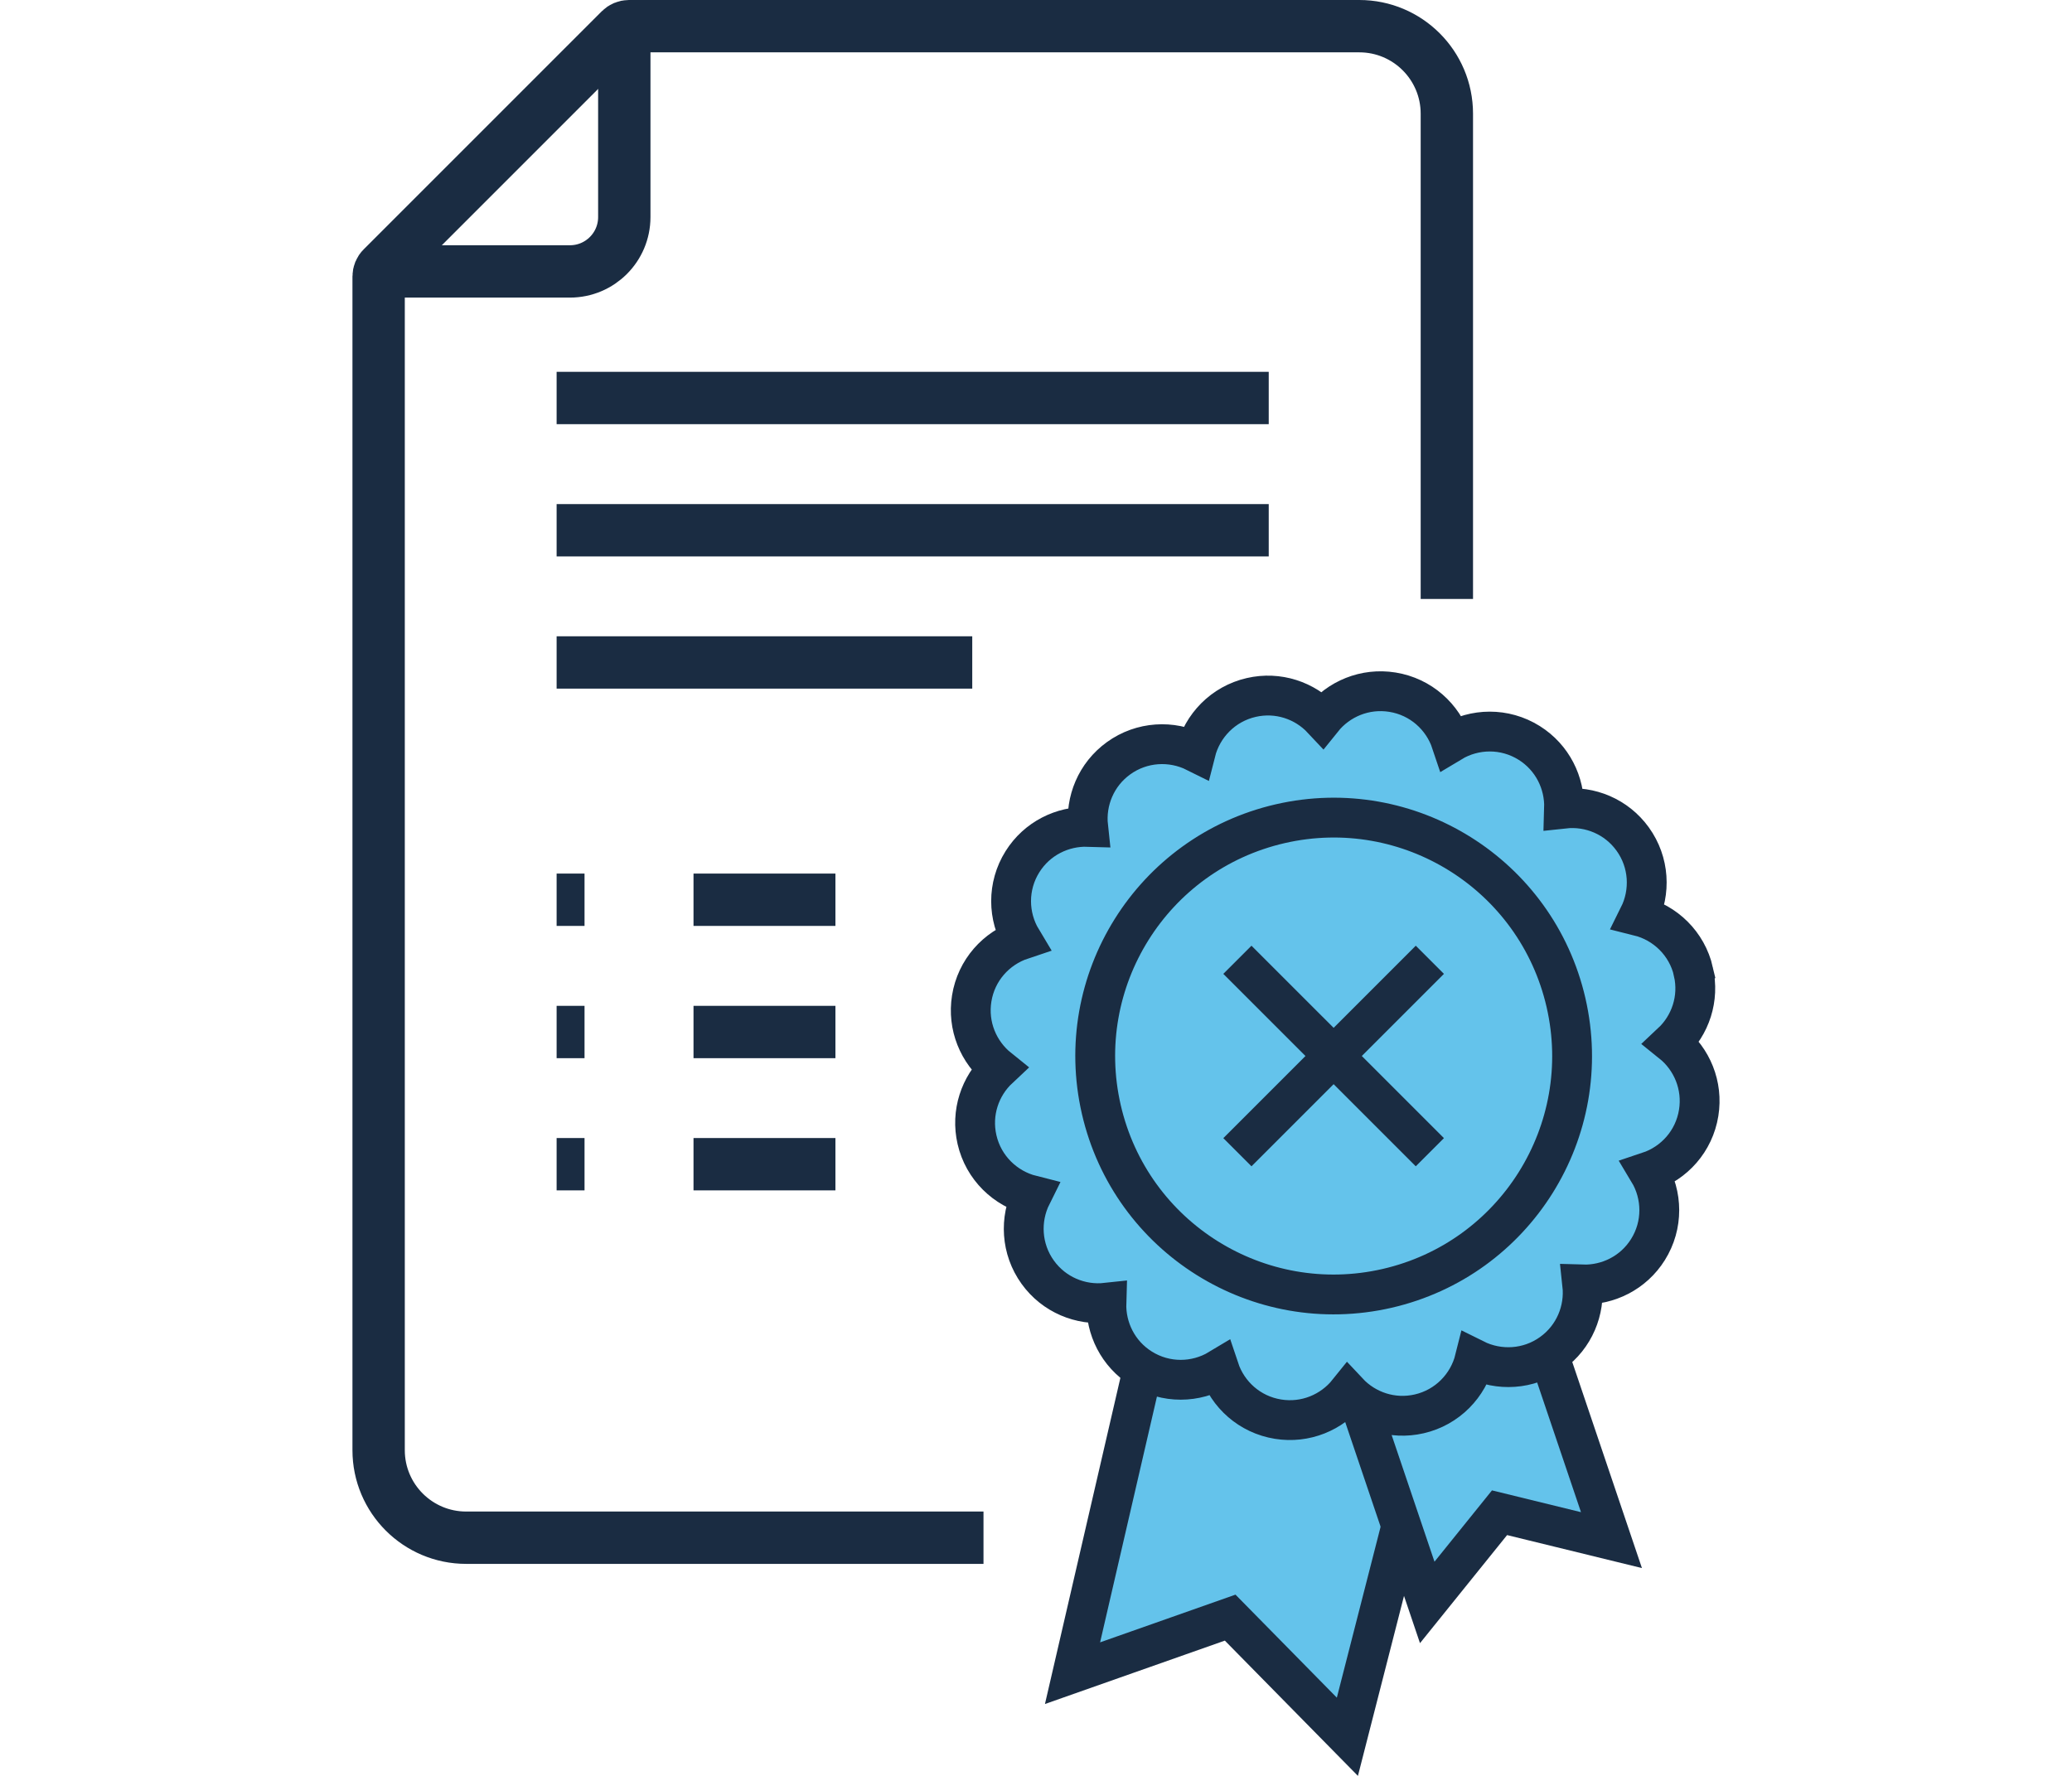 <?xml version="1.0" encoding="UTF-8" standalone="no"?>
<svg
   id="Layer_1"
   viewBox="0 0 204.227 265.313"
   version="1.1"
   sodipodi:docname="7.svg"
   width="70"
   height="60"
   inkscape:export-filename="7.svg"
   inkscape:export-xdpi="96"
   inkscape:export-ydpi="96"
   inkscape:version="1.2.2 (732a01da63, 2022-12-09)"
   xmlns:inkscape="http://www.inkscape.org/namespaces/inkscape"
   xmlns:sodipodi="http://sodipodi.sourceforge.net/DTD/sodipodi-0.dtd"
   xmlns="http://www.w3.org/2000/svg"
   xmlns:svg="http://www.w3.org/2000/svg">
  <sodipodi:namedview
     id="namedview66"
     pagecolor="#ffffff"
     bordercolor="#000000"
     borderopacity="0.25"
     inkscape:showpageshadow="2"
     inkscape:pageopacity="0.0"
     inkscape:pagecheckerboard="0"
     inkscape:deskcolor="#d1d1d1"
     showgrid="false"
     inkscape:zoom="1.6803764"
     inkscape:cx="90.455922"
     inkscape:cy="117.83074"
     inkscape:window-width="1366"
     inkscape:window-height="705"
     inkscape:window-x="-8"
     inkscape:window-y="-8"
     inkscape:window-maximized="1"
     inkscape:current-layer="Layer_1" />
  <defs
     id="defs29">
    <style
       id="style27">.cls-1,.cls-2{fill:none;}.cls-1,.cls-2,.cls-3{stroke:#1a2c42;stroke-miterlimit:10;}.cls-1,.cls-3{stroke-width:5.95px;}.cls-2{stroke-width:7.82px;}.cls-3{fill:#64c3eb;}</style>
  </defs>
  <line
     class="cls-2"
     x1="30.5"
     y1="59.46"
     x2="136.88"
     y2="59.46"
     id="line31" />
  <path
     class="cls-2"
     d="M 94.27,229.73 H 16.99 c -7.22,0 -13.08,-5.85 -13.08,-13.08 V 41.3 c 0,-0.48 0.19,-0.95 0.54,-1.29 L 40.01,4.45 c 0.34,-0.34 0.81,-0.54 1.29,-0.54 h 109.11 c 7.22,0 13.08,5.85 13.08,13.08 v 72.49"
     id="path33" />
  <path
     class="cls-2"
     d="M 3.91,40.55 H 32.49 c 4.48,0 8.12,-3.63 8.12,-8.12 V 3.92"
     id="path35" />
  <line
     class="cls-2"
     x1="30.5"
     y1="79.22"
     x2="136.88"
     y2="79.22"
     id="line37" />
  <line
     class="cls-2"
     x1="30.5"
     y1="98.97"
     x2="92.59"
     y2="98.97"
     id="line39" />
  <polyline
     class="cls-3"
     points="199.6 242.99 189.1 288.39 212.65 280.09 230.16 297.89 242.82 248.45"
     id="polyline41"
     transform="translate(-81.53,-38.42)" />
  <polyline
     class="cls-3"
     points="231.96 247.87 242.09 277.82 252.89 264.42 269.61 268.51 260.27 240.88"
     id="polyline43"
     transform="translate(-81.53,-38.42)" />
  <line
     class="cls-2"
     x1="30.5"
     y1="134.42"
     x2="34.67"
     y2="134.42"
     id="line45" />
  <line
     class="cls-2"
     x1="30.5"
     y1="154.18"
     x2="34.67"
     y2="154.18"
     id="line47" />
  <line
     class="cls-2"
     x1="30.5"
     y1="173.93"
     x2="34.67"
     y2="173.93"
     id="line49" />
  <line
     class="cls-2"
     x1="50.95"
     y1="134.42"
     x2="72.15"
     y2="134.42"
     id="line51" />
  <line
     class="cls-2"
     x1="50.95"
     y1="154.18"
     x2="72.15"
     y2="154.18"
     id="line53" />
  <line
     class="cls-2"
     x1="50.95"
     y1="173.93"
     x2="72.15"
     y2="173.93"
     id="line55" />
  <path
     class="cls-3"
     d="m 200.33,145.16 c -0.97,-4.22 -4.23,-7.32 -8.16,-8.3 1.79,-3.59 1.59,-8.03 -0.92,-11.51 -2.43,-3.37 -6.4,-4.97 -10.25,-4.55 0.12,-3.83 -1.73,-7.63 -5.21,-9.81 -3.67,-2.3 -8.17,-2.19 -11.64,-0.1 -1.27,-3.81 -4.55,-6.8 -8.79,-7.48 -4.1,-0.66 -8.04,1.01 -10.47,4.04 -2.62,-2.8 -6.61,-4.17 -10.62,-3.25 -4.22,0.97 -7.32,4.23 -8.31,8.16 -3.59,-1.79 -8.03,-1.59 -11.51,0.92 -3.37,2.43 -4.97,6.4 -4.55,10.25 -3.83,-0.12 -7.63,1.73 -9.81,5.21 -2.3,3.67 -2.19,8.17 -0.1,11.64 -3.81,1.27 -6.8,4.55 -7.48,8.79 -0.66,4.1 1.01,8.04 4.04,10.47 -2.8,2.62 -4.17,6.61 -3.25,10.62 0.97,4.22 4.23,7.32 8.16,8.31 -1.79,3.59 -1.59,8.03 0.92,11.51 2.43,3.37 6.4,4.97 10.25,4.55 -0.12,3.83 1.73,7.63 5.21,9.81 3.67,2.3 8.17,2.19 11.64,0.1 1.27,3.81 4.55,6.8 8.79,7.48 4.1,0.66 8.04,-1.01 10.47,-4.04 2.62,2.8 6.61,4.17 10.62,3.25 4.22,-0.97 7.32,-4.23 8.3,-8.16 3.59,1.79 8.03,1.59 11.51,-0.92 3.37,-2.43 4.97,-6.4 4.55,-10.25 3.83,0.12 7.63,-1.73 9.81,-5.21 2.3,-3.67 2.19,-8.17 0.1,-11.64 3.81,-1.27 6.8,-4.55 7.48,-8.79 0.66,-4.1 -1.01,-8.04 -4.04,-10.47 2.8,-2.62 4.17,-6.61 3.25,-10.62 z"
     id="path57" />
  <path
     class="cls-3"
     d="m 181.29,149.79 c -4.41,-19.17 -23.52,-31.13 -42.69,-26.73 -19.17,4.41 -31.13,23.52 -26.73,42.69 4.41,19.17 23.52,31.13 42.69,26.73 19.17,-4.41 31.13,-23.52 26.73,-42.69 z"
     id="path59" />
  <line
     class="cls-1"
     x1="132.2"
     y1="143.39"
     x2="160.95"
     y2="172.14"
     id="line61" />
  <line
     class="cls-1"
     x1="132.2"
     y1="172.14"
     x2="160.95"
     y2="143.39"
     id="line63" />
</svg>
